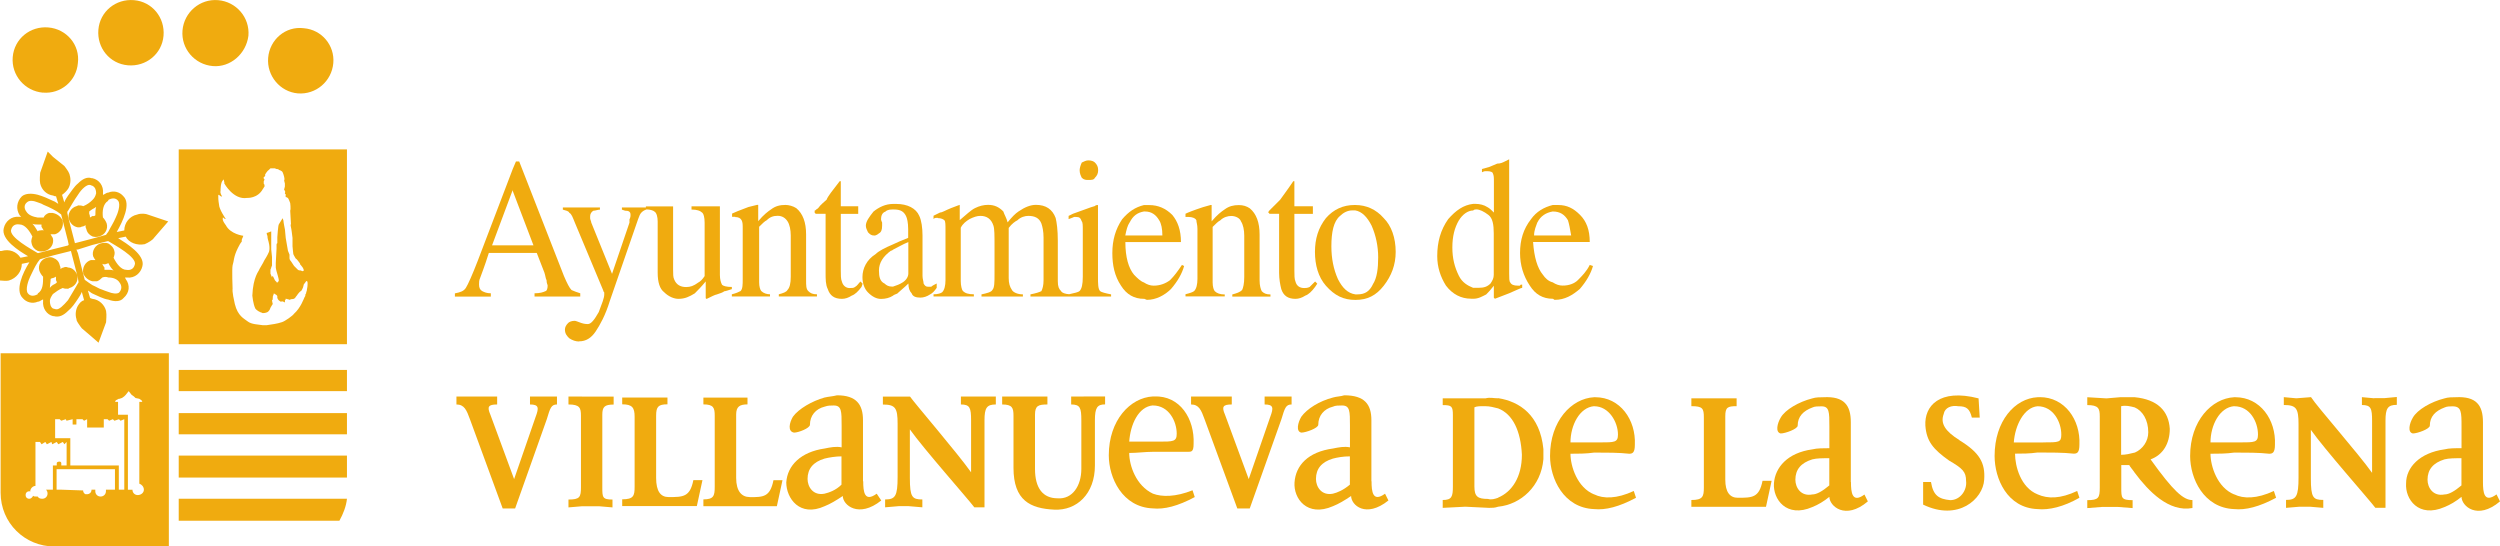 <?xml version="1.0" encoding="UTF-8"?>
<svg id="Capa_2" data-name="Capa 2" xmlns="http://www.w3.org/2000/svg" viewBox="0 0 324.25 70.88">
  <defs>
    <style>
      .cls-1 {
        fill-rule: evenodd;
      }

      .cls-1, .cls-2 {
        fill: #f0ab0f;
        stroke-width: 0px;
      }
    </style>
  </defs>
  <g id="Capa_2-2" data-name="Capa 2">
    <g id="Capa_1-2" data-name="Capa 1-2">
      <g>
        <path class="cls-1" d="m63.68,38.04c-.56,0-.85-.14-1.13-.28-.28-.15-.42-.43-.42-.85,0-.28,0-.56.14-.85.14-.42.56-1.42,1.13-3.25h6.22l.99,2.55c.14.42.14.71.28.99,0,.42.14.56.14.7,0,.42-.14.71-.28.71-.28.14-.71.28-1.42.28v.42h5.93v-.42c-.42-.14-.85-.28-1.13-.42-.28-.28-.57-.85-.99-1.83l-5.8-14.85h-.42l-.42.99-4.53,11.88c-.71,1.84-1.28,3.11-1.55,3.53-.28.43-.71.57-1.42.71v.42h4.66v-.42h.02Zm2.82-13.43v.14l2.69,7.07h-5.37l2.69-7.21h0Z"/>
        <path class="cls-1" d="m75.13,44.27c.85,0,1.55-.42,2.12-1.27.57-.85,1.28-2.12,1.84-3.96l3.67-10.61c.14-.42.28-.71.42-.85s.28-.28.69-.42c.5.02.88.15,1.01.28.28.15.42.71.42,1.27v6.65c0,1.27.28,2.12.85,2.55.56.56,1.27.85,1.84.85.85,0,1.41-.28,2.12-.71.42-.42.85-.85,1.42-1.55v2.12c0,.09.05.14.14.14.56-.28,1.13-.56,1.27-.56.42-.14.85-.28.99-.42.14,0,.56-.14.99-.28v-.28c-.71,0-1.13-.14-1.27-.28-.15-.28-.28-.71-.28-1.27v-8.91h-3.68v.42c.71,0,1.13.15,1.42.43.14.14.28.56.28,1.27v6.93c-.28.42-.56.71-.85.85-.57.42-.99.57-1.55.57-.71,0-1.27-.28-1.55-.99-.14-.28-.14-.71-.14-1.27v-8.2h-3.53v.14h-3.11v.28l.42.14c.14,0,.42,0,.56.14s.14.28.14.42,0,.28-.14.57v.42l-2.26,6.64-2.69-6.64c0-.14-.15-.42-.15-.56v-.28c0-.28.15-.56.42-.71.28,0,.56-.14.85-.14v-.28h-4.81v.28c.42.14.71.14.85.42.28.14.42.56.71,1.27l3.67,8.77c0,.09.05.19.14.28v.28c0,.42-.28,1.13-.71,2.26-.56.99-.99,1.56-1.42,1.56-.14,0-.42,0-.85-.14-.42-.15-.71-.28-.85-.28-.42,0-.71.14-.85.28-.28.28-.42.56-.42.85,0,.56.28.85.56,1.13.42.28.85.42,1.27.42l.03-.03Z"/>
        <path class="cls-1" d="m95.34,28.15c.42,0,.71.14.85.42.14.28.14.56.14,1.12v6.5c0,.71,0,1.28-.28,1.56-.28.14-.56.28-1.13.42v.28h4.95v-.28c-.42,0-.85-.14-1.13-.42-.14-.15-.28-.57-.28-1.13v-7.21c.42-.42.71-.71.99-.85.42-.42.85-.57,1.42-.57s.99.28,1.27.71c.28.42.42,1.13.42,1.84v5.37c0,.85-.14,1.41-.42,1.69-.14.28-.56.42-1.13.57v.28h4.95v-.28c-.57,0-.85-.14-1.13-.42s-.28-.71-.28-1.42v-5.94c0-1.55-.42-2.69-1.27-3.39-.42-.28-.99-.42-1.41-.42-.71,0-1.28.14-1.84.56-.42.28-.99.71-1.69,1.55v-2.12h-.14l-1.13.28c-1.13.42-1.84.71-2.12.85v.42h.43Z"/>
        <path class="cls-1" d="m107.08,27.73v7.64c0,.85,0,1.55.28,2.12.28.85.85,1.27,1.84,1.27.42,0,.85-.14,1.27-.42.42-.14.85-.56,1.27-1.13l.14-.42-.28-.28c-.28.28-.42.56-.71.71-.14.14-.42.14-.71.14-.42,0-.85-.28-.99-.85-.14-.28-.14-.85-.14-1.42v-7.35h2.26v-.99h-2.26v-3.25h-.14c-.99,1.27-1.55,1.98-1.7,2.4-.28.28-.71.56-1.13,1.13-.28.14-.28.28-.42.28v.28l.14.14h1.28Z"/>
        <path class="cls-1" d="m116.41,38.04c.28-.28.85-.71,1.41-1.27,0,.56.14.99.42,1.27.14.42.56.56,1.13.56.42,0,.85-.14,1.27-.42.28-.14.56-.42.85-.85v-.56c-.28.14-.57.28-.71.42h-.42c-.28,0-.42-.14-.57-.42,0-.28-.14-.57-.14-.99v-5.23c0-.99-.14-1.98-.42-2.55-.42-.99-1.55-1.55-2.97-1.55h-.42c-.99,0-1.84.42-2.55.99-.56.71-.99,1.28-.99,1.84,0,.28.14.56.28.85.28.28.42.42.85.42.14,0,.42-.14.56-.28.28-.14.42-.42.42-.99v-.42c-.14-.28-.14-.42-.14-.42,0-.43.14-.85.56-.99.28-.28.71-.28.99-.28h.14c.85,0,1.27.28,1.55.85.14.28.28.85.28,1.7v1.13c-.71.28-1.41.57-1.98.85-.99.42-1.84.85-2.26,1.27-1.13.71-1.69,1.84-1.69,2.97,0,.85.28,1.55.71,1.98.56.57,1.13.85,1.7.85s1.13-.14,1.55-.42c.14-.14.28-.14.57-.28v.02Zm-1.7-1.27c-.57-.28-.71-.85-.71-1.7,0-.99.56-1.84,1.55-2.55.14,0,.28-.14.28-.14.57-.28,1.27-.7,1.98-.99v4.09c0,.42-.28.85-.71,1.13-.42.28-.85.42-1.27.56h-.14c-.42,0-.71-.14-.99-.42h0Z"/>
        <path class="cls-1" d="m121.64,28.29c.42,0,.71.14.85.28.14.14.14.56.14,1.27v6.5c0,.7-.14,1.27-.42,1.55-.14.14-.56.28-1.13.28v.28h5.23v-.28c-.71,0-1.13-.14-1.42-.42-.14-.15-.28-.71-.28-1.28v-6.93c.28-.56.71-.85,1.13-1.12.56-.28.99-.42,1.42-.42.85,0,1.42.42,1.69,1.27.14.42.14,1.27.14,2.69v3.53c0,1.13,0,1.83-.28,2.12-.14.28-.71.42-1.41.57v.28h5.37v-.28c-.71,0-1.27-.28-1.42-.57-.28-.42-.42-.85-.42-1.55v-6.5c.42-.56.85-.85,1.13-.99.42-.42.99-.57,1.41-.57.85,0,1.42.28,1.7.99.14.42.28.99.28,1.84v5.51c0,.71-.14,1.13-.28,1.42-.28.14-.71.28-1.42.42v.28h10.46v-.28c-.71-.14-1.27-.28-1.42-.42-.28-.28-.28-.99-.28-1.84v-9.33c-.14,0-.28,0-.42.14-.56.14-1.55.56-2.82.99l-.57.28v.42c.42-.14.71-.28.71-.28h.28c.42,0,.56.14.71.56.14.14.14.56.14,1.13v6.08c0,.99-.14,1.55-.42,1.84-.14.14-.68.27-1.35.41-.48-.03-.93-.16-1.05-.41-.28-.28-.42-.57-.42-1.28v-5.23c0-1.42-.14-2.4-.28-2.97-.42-1.13-1.27-1.7-2.55-1.7-.71,0-1.42.28-2.26.85-.42.28-.85.71-1.42,1.42-.14-.56-.42-.99-.56-1.42-.56-.56-1.13-.85-1.98-.85-.56,0-1.13.14-1.69.42-.56.28-1.13.85-1.98,1.56v-1.98s-.42.14-1.13.42c-.71.28-1.13.57-1.42.57l-.85.42v.42c.09-.09.19-.14.28-.14h.28l.02.02Z"/>
        <path class="cls-1" d="m141.16,23.34c.42,0,.71,0,.85-.28.28-.28.42-.56.42-.99s-.14-.71-.42-.99c-.14-.14-.42-.28-.85-.28-.28,0-.57.14-.85.28-.14.28-.28.71-.28.99,0,.42.14.71.28.99.28.28.56.28.85.28Z"/>
        <path class="cls-1" d="m148.36,38.75c.14,0,.28.14.42.14,1.13,0,2.26-.57,3.11-1.42.85-.99,1.42-1.98,1.69-2.97l-.28-.14c-.57.85-.99,1.42-1.55,1.98-.56.42-1.27.71-2.12.71-.42,0-.85-.14-1.27-.42-.42-.14-.85-.56-1.27-.99-.71-.85-1.13-2.26-1.13-4.24h7.21c0-1.55-.42-2.69-1.13-3.53-.85-.85-1.84-1.27-2.97-1.27h-.71c-1.13.28-1.98.85-2.82,1.84-.85,1.27-1.27,2.69-1.27,4.38,0,1.55.28,2.97,1.13,4.24.71,1.13,1.69,1.7,2.97,1.7h0Zm-1.84-9.9c.42-.85.99-1.27,1.84-1.42h.14c.85,0,1.42.42,1.84,1.13.28.42.42,1.13.42,1.98h-4.81c.14-.71.28-1.27.56-1.69h0Z"/>
        <path class="cls-1" d="m158.83,38.19c-.56,0-.99-.14-1.27-.42-.14-.15-.28-.57-.28-1.13v-7.21c.42-.42.71-.71.99-.85.42-.42.99-.57,1.42-.57.56,0,1.13.28,1.27.71.28.42.42,1.13.42,1.84v5.37c0,.85-.14,1.41-.28,1.69-.28.28-.71.42-1.27.57v.28h4.95v-.28c-.56,0-.85-.14-1.13-.42-.14-.28-.28-.71-.28-1.42v-5.94c0-1.55-.42-2.69-1.27-3.39-.42-.28-.85-.42-1.42-.42-.71,0-1.27.14-1.84.56-.42.28-.99.71-1.69,1.55v-2.12h-.14l-.99.28c-1.27.42-1.98.71-2.26.85v.42h.42c.42,0,.85.14.99.42,0,.28.14.56.14,1.12v6.5c0,.71-.14,1.28-.42,1.56-.14.14-.56.28-1.13.42v.28h5.09v-.28.02Z"/>
        <path class="cls-1" d="m164.63,27.73h1.27v7.64c0,.85.14,1.55.28,2.12.28.85.85,1.27,1.84,1.27.42,0,.85-.14,1.28-.42.42-.14.85-.56,1.27-1.13l.28-.42-.28-.28c-.28.28-.57.56-.71.71-.28.14-.56.14-.71.14-.57,0-.99-.28-1.13-.85-.14-.28-.14-.85-.14-1.42v-7.35h2.4v-.99h-2.4v-3.25h-.14c-.85,1.27-1.42,1.98-1.7,2.4-.28.28-.56.56-1.13,1.13-.14.14-.28.28-.28.28-.09.09-.14.19-.14.28.14,0,.14.14.14.14h0Z"/>
        <path class="cls-1" d="m175.79,26.59h-.14c-1.42,0-2.69.56-3.68,1.7-.99,1.27-1.42,2.69-1.42,4.38s.42,3.25,1.42,4.39c1.13,1.27,2.26,1.84,3.82,1.84s2.69-.57,3.68-1.84c.99-1.27,1.55-2.69,1.55-4.39,0-1.84-.56-3.39-1.55-4.38-.99-1.13-2.26-1.7-3.68-1.7h0Zm2.26,10.32c-.42.85-.99,1.27-1.98,1.27h-.28c-.99-.14-1.69-.85-2.26-1.98-.57-1.27-.85-2.69-.85-4.24,0-1.84.28-3.26,1.13-3.96.42-.42.99-.71,1.55-.71h.42c.85.14,1.55.85,2.12,1.98.56,1.27.85,2.69.85,4.1s-.14,2.69-.71,3.54Z"/>
        <path class="cls-1" d="m190.78,38.75h.28c.71,0,1.13-.28,1.7-.56.28-.28.56-.57.99-1.13v1.55l.14.14,1.84-.71c.99-.42,1.55-.71,1.7-.71v-.42c-.14,0-.28,0-.28.14h-.28c-.56,0-.85-.14-.99-.42-.14-.14-.14-.56-.14-1.13v-14.84c-.28.14-.56.28-.56.28-.28.14-.56.28-.99.28-.28.14-.71.28-.99.42l-.99.28v.42c.28-.14.42-.14.42-.14h.28c.42,0,.71.14.71.28.14.28.14.56.14,1.13v3.96c-.28-.28-.56-.57-.85-.71-.42-.28-.99-.42-1.55-.42h-.28c-1.27.14-2.26.85-3.25,1.98-.99,1.41-1.42,2.97-1.42,4.8,0,1.42.42,2.69,1.13,3.82.85,1.13,1.98,1.7,3.25,1.7v-.02Zm-1.55-10.18c.42-.71,1.13-1.27,1.84-1.27.14-.14.28-.14.42-.14.42,0,.99.28,1.55.71.56.42.7,1.27.7,2.4v5.37c0,.42-.14.71-.42,1.13-.42.42-.85.56-1.55.56h-.71c-.71-.28-1.42-.7-1.84-1.55-.56-1.13-.85-2.26-.85-3.68s.28-2.55.85-3.53h0Z"/>
        <path class="cls-1" d="m201.38,38.75c.14,0,.14.14.28.14,1.27,0,2.26-.57,3.25-1.42.85-.99,1.42-1.98,1.7-2.97l-.42-.14c-.42.85-.99,1.42-1.55,1.98-.42.42-1.13.71-1.98.7-.42,0-.85-.14-1.27-.42-.57-.14-.99-.56-1.28-.99-.71-.85-1.13-2.26-1.27-4.24h7.35c0-1.55-.42-2.69-1.27-3.53-.85-.85-1.69-1.27-2.82-1.27h-.71c-1.13.28-2.12.85-2.82,1.84-.99,1.27-1.42,2.69-1.42,4.38,0,1.55.42,2.97,1.27,4.24.71,1.13,1.69,1.7,2.97,1.7h0Zm-1.98-9.9c.42-.85,1.13-1.27,1.98-1.42.99,0,1.55.42,1.98,1.13.14.42.28,1.13.42,1.98h-4.81c0-.71.28-1.27.42-1.69h0Z"/>
        <path class="cls-1" d="m23.18,19.38v25.26h21.82v-25.26h-21.82Zm11.01,3.64l.2-.2v-.2s.29-.49.49-.59l.2-.2h.59c.1.1.29.1.29.1,0,0,.2,0,.2.1,0,0,.39.1.49.3.07.13.13.33.2.59.1.39,0,.49,0,.49l.1.39v.39c0,.1-.1.29-.1.39s.1.1.1.2c.1.1,0,.2,0,.29,0,0,0,.1.1.1v.39s.29,0,.39.29c0,0,.1.2.2.49,0,0,.1.79,0,.98,0,.2.1,1.67.1,1.77-.1,0,0,.39,0,.39,0,0,.1.49.1.59s.1.69.1.79v1.08c0,.2.1.88.1.98s.2.39.3.59c.2.1.49.59.59.69-.1,0,.1.2.1.2.1.1.29.39.29.39,0,.1.1.2.1.29l-.2.1-.2-.1c-.1,0-.29,0-.39-.1l-.49-.49-.39-.59s-.2-.2-.2-.39v-.49l-.2-.49s-.2-1.08-.29-1.67l-.1-1.08s-.2-.98-.2-1.18l-.1-.3-.49.79c-.1.1-.2,1.67-.2,1.67v.79c-.1,0-.1.2-.1.2v.49l-.1,1.87v.59c0,.1.1.49.1.49,0,0,.3.99.3,1.18l-.1.2c-.1.1-.2.1-.2,0l-.2-.2-.29-.59c-.1.1-.1.2-.1.2l-.2-.49v-.49c0-.1.1-.2.1-.29s.1-.2.1-.29v-1.08l-.1-.98v-2.35s-.49.2-.59.2c0,0,0,.2.1.39,0,.3.1.59.1.59,0,0,.29.88.1,1.47-.2.49-.59,1.08-.59,1.08l-.2.39c-.2.39-.49.79-.49.88s-.79.89-.88,3.34c0,0,.1,1.08.39,1.67,0,0,.2.29.69.49.1,0,.2.1.29.1.3,0,.59-.1.69-.2.1-.1.2-.2.29-.49.1-.2.3-.49.3-.49,0,0-.1-.39-.1-.49.1,0,.1-.2.1-.3s0-.29.1-.39c0-.1,0-.29.2-.1.2.1.29.2.29.29v.2c.1.3.3.39.3.39.1.1.2.1.2.1,0,0,.1-.1.29,0l.2.1v-.29c.1,0,.1-.2.1-.2.1,0,.29.1.39.1.2.1.2,0,.2,0,.29-.1.29,0,.49-.1.1-.1.1,0,.2-.2.1-.1.29-.39.29-.39,0,0,.3-.39.39-.39s.29-.49.29-.49c0-.1.1-.3.1-.39.1-.1.29-.39.29-.39,0,0,.2-.2.2.3s-.1.69-.1.88c-.07.19-.1.32-.1.39-.1.1-.1.2-.1.29s0,0-.1.2-.49,1.37-1.38,2.16c-.1.2-1.18.98-1.57,1.08-.59.2-1.28.29-1.97.39h-.49c-.59-.1-1.47-.1-1.96-.49-.49-.39-1.28-.69-1.67-2.26-.39-1.67-.29-1.96-.29-1.96,0,0-.1-2.56,0-3.05.2-.59.1-1.08.69-2.26.39-.79.49-.79.49-.79,0-.1,0-.39.1-.49.1-.2.1-.3.1-.3,0,0-1.67-.2-2.26-1.38,0,0-.49-.59-.39-.89,0-.29.1.1.39.1,0,0-.88-1.28-.88-1.87-.1-.59-.1-.89-.1-1.18,0,0,0-.2.2,0,0,0,.2.2.3.1,0,0-.3-.39-.2-.69,0-.2,0-1.08.29-1.37.2-.3.1.1.2.2v.2s1.18,2.16,2.95,1.87c0,0,1.38.1,2.06-1.18.1-.1.1-.2.2-.29v-.2c0-.1-.1-.1-.1-.2v-.29l.1-.2c0-.1-.2-.2-.1-.29h-.02Z"/>
        <path class="cls-1" d="m23.18,67.54h20.84c.49-.88.88-1.87.98-2.85h-21.82v2.85Z"/>
        <rect class="cls-2" x="23.18" y="59.09" width="21.82" height="2.85"/>
        <rect class="cls-2" x="23.18" y="53.58" width="21.82" height="2.75"/>
        <rect class="cls-2" x="23.18" y="47.98" width="21.82" height="2.75"/>
        <path class="cls-1" d="m11.09,45.82H.08v18.08c0,3.93,3.14,6.98,6.98,6.98h14.84v-25.06h-6.39s-4.42,0-4.42,0Zm-4.23,14.55v3.14h-.89c.1.1.2.29.2.49,0,.39-.29.69-.69.69-.3,0-.49-.1-.59-.29h-.2c-.2,0-.29,0-.39-.1-.1.2-.29.39-.49.39-.3,0-.49-.2-.49-.49s.2-.49.49-.49c0,0,.1,0,.1.1,0-.49.39-.79.69-.79v-5.7h.59l.2.3.49-.3.2.3.59-.3.1.3.59-.3.2.3.39-.2.2-.1.2.3.29-.3v3.05h-.69v-.3c0-.1-.1-.2-.2-.2-.29,0-.39.1-.39.2v.3h-.5Zm8.06,3.14h-1.18v.2c0,.39-.3.69-.69.69s-.69-.29-.69-.69v-.2h-.49c0,.39-.29.59-.59.59h-.2c-.2-.1-.3-.3-.3-.49l-2.85-.1h-.59v-2.66h7.57v2.66h0Zm1.18,0h-.69v-3.14h-6.29v-3.54h-1.97v-2.46h.59l.2.2.59-.2.1.2.79-.2v.69h.49v-.69h.79l.2.2.2-.1.2-.1v1.08h2.16v-1.08h.49l.2.2.49-.2.2.2.59-.2.1.1.1.1.49-.2v9.14h-.02Zm0-12.09l.2-.2.39-.49.39.49.29.2.2.2.49.1.3.2.1.2h-.39v10.61c.3.1.59.39.59.79s-.39.69-.79.69-.69-.3-.69-.69h-.59v-9.73h-1.28v-1.67h-.39l.1-.2.39-.2h.1l.29-.1s.3-.2.3-.2Z"/>
        <path class="cls-1" d="m1.16,36.38c.98-.29,1.67-1.18,1.67-2.16l.98-.2c-.88,1.38-1.87,3.64-.88,4.62.49.59,1.28.79,1.97.49.2,0,.29-.1.49-.2l.2-.1v.2c-.1.99.49,1.77,1.28,1.97h.1c.69.2,1.28-.1,1.87-.69.49-.39.89-.98,1.28-1.57.2-.3.39-.59.49-.88l.3,1.08c-.39.1-.59.39-.79.69-.3.49-.39,1.18-.2,1.77,0,.2.1.3.2.49.2.29.39.59.49.69l1.38,1.18.79.69.98-2.65c0-.3.1-.89,0-1.47-.2-.79-.88-1.47-1.77-1.57-.1,0-.2-.1-.3-.1l-.29-.98c.2.1.39.3.59.39.69.3,1.38.69,2.06.79.79.29,1.57.29,1.97-.2.79-.69.88-1.67.29-2.46l-.1-.2h.29c.98.1,1.77-.59,1.97-1.47.39-1.47-2.06-2.95-3.14-3.64l.98-.2c.39.79,1.47,1.18,2.46.98.49-.2,1.08-.59,1.18-.79l1.87-2.16-2.65-.89c-.2-.1-.88-.2-1.38,0-.98.2-1.67,1.08-1.67,2.06l-.98.2c.79-1.38,1.87-3.64.88-4.62-.49-.59-1.28-.79-1.97-.49-.2,0-.29.1-.49.2l-.2.1v-.2c.1-.98-.49-1.77-1.38-1.97h-.1c-.59-.2-1.18.1-1.77.69-.49.39-.89,1.08-1.28,1.57-.2.29-.39.59-.49.88l-.29-.98c.29-.2.59-.49.79-.79.3-.49.39-1.18.2-1.77,0-.1-.1-.29-.2-.49-.2-.29-.39-.59-.49-.69l-1.47-1.18-.69-.69-.98,2.75c0,.2-.1.88,0,1.38.2.88.89,1.47,1.67,1.57.2.1.29.1.39.1l.29.98c-.2-.1-.39-.3-.69-.39-.59-.29-1.28-.59-1.97-.79-.79-.2-1.57-.2-2.06.2-.69.69-.79,1.67-.29,2.46l.2.2h-.29c-.98-.1-1.77.59-1.97,1.47-.39,1.47,1.97,2.95,3.15,3.64l-.98.2c-.49-.79-1.47-1.18-2.46-.88h-.2v3.83c.3,0,.79.1,1.18,0h-.02Zm8.94.39c-.3.49-.79,1.38-1.28,2.16-.59.69-1.18,1.28-1.57,1.18-.1,0-.3-.1-.39-.1-.3-.2-.39-.59-.39-.99,0-.29.2-.59.39-.88.39-.3.79-.59,1.28-.79.2.1.39.1.69.1.1,0,.1-.1.2-.1.69-.2,1.18-.88.98-1.67-.2-.59-.69-.98-1.18-.98-.2-.1-.39-.1-.59,0-.1,0-.3.1-.39.2,0-.1,0-.29-.1-.49-.1-.49-.39-.79-.88-.98-.2-.1-.49-.1-.79,0-.79.2-1.18.98-.98,1.67.1.29.29.59.49.79,0,.79,0,1.77-.69,2.16v.1c-.49.29-.98.29-1.28-.1-.39-.49.1-1.77.29-2.16.29-.59.59-1.28.98-1.87.1-.1.2-.29.29-.39l1.67-.49,1.96-.49.39-.1.89,3.44.1.59s0,.1-.1.2h.01Zm-2.75-.1c-.1.1-.29.2-.49.29-.1.1-.3.2-.39.39,0-.39.1-.79.1-1.18.1,0,.1-.1.2-.1h.1c.2-.1.29-.1.39-.2v.49c.1.1.1.2.1.3h0Zm10.13-2.36c-.1.49-.49.79-1.08.69-.69,0-1.28-.79-1.67-1.57.1-.29.2-.59.1-.88-.1-.49-.49-.79-.79-.98-.29-.1-.59-.1-.98,0-.69.2-1.18.98-.98,1.67.1.2.2.39.3.49h-.59c-.69.2-1.18.98-.98,1.77.2.49.69.88,1.18.98h.59c.29-.1.49-.29.69-.49.29-.1.49-.1.79,0,.59,0,1.18.2,1.47.69.29.39.29.88-.1,1.28-.3.2-.89.1-1.38-.1-.29-.1-.59-.2-.79-.29-.39-.1-.79-.39-1.28-.59-.3-.2-.59-.39-.99-.69l-.88-3.44-.2-.49h.2l1.87-.59,1.97-.49h.1c.79.49,3.74,2.06,3.44,3.05v-.02Zm-4.23-.1c.2.1.39.1.59,0,0,0,.1,0,.2-.1.2.39.39.69.69.98-.2-.1-.49-.1-.69-.1h-.49v-.29c-.1-.1-.2-.3-.29-.49h-.01Zm-4.42-6.88c.3-.49.79-1.38,1.28-2.06.49-.79,1.18-1.38,1.57-1.28.1,0,.2.1.3.1.39.2.49.59.49.98-.1.39-.2.59-.49.88-.3.3-.69.59-1.18.79-.2-.1-.49-.1-.69-.1-.07.07-.13.1-.2.1-.69.2-1.18.98-.98,1.67.2.59.59.98,1.18,1.08.2,0,.39,0,.49-.1.2,0,.39-.1.49-.2,0,.2,0,.3.1.49.1.49.39.79.79.98.29.1.59.1.88,0,.79-.2,1.18-.98.98-1.67-.1-.29-.3-.59-.49-.79-.1-.79,0-1.77.69-2.16v-.1c.49-.29.98-.29,1.28.1.39.49-.1,1.77-.3,2.16-.29.69-.69,1.28-.98,1.87-.1.1-.2.29-.29.39l-1.77.49-1.87.49-.39.1-.89-3.44-.1-.49c0-.1,0-.2.1-.29h0Zm3.64-.49c-.1.29-.1.69-.1,1.08-.07.07-.13.1-.2.1h-.2c-.1.1-.2.1-.3.2,0-.1,0-.3-.1-.49v-.3c.1-.1.3-.2.39-.29.2-.1.39-.2.49-.29h.02Zm-11.02,2.96c.1-.49.49-.79,1.08-.69.69,0,1.28.79,1.67,1.57-.1.29-.2.59-.1.88.1.49.39.79.79.98.29.1.59.1.98,0,.69-.2,1.18-.89.98-1.67-.1-.2-.2-.29-.3-.49h.59c.69-.2,1.18-.98.98-1.77-.2-.49-.69-.88-1.28-.99h-.49c-.29.1-.59.3-.69.59h-.79c-.59-.1-1.18-.3-1.47-.79-.29-.39-.29-.88.1-1.18.3-.3.89-.2,1.38,0,.29.1.59.2.69.29.49.2.89.39,1.28.59s.69.39,1.08.69l.88,3.44.1.49-.1.1-1.96.49-1.87.49h-.1c-.79-.49-3.74-2.06-3.44-3.05v.03Zm4.23.1c-.2-.1-.39,0-.59,0,0,0-.1,0-.2.1-.2-.29-.39-.69-.69-.98.2.1.49.1.69.1h.49v.29c.1.2.2.3.29.49h.01Z"/>
        <path class="cls-1" d="m27.6,8.57c2.26.2,4.32-1.57,4.62-3.93.2-2.36-1.57-4.42-3.93-4.62s-4.42,1.57-4.62,3.93c-.2,2.36,1.57,4.42,3.93,4.62Z"/>
        <path class="cls-1" d="m38.61,12.11c2.36.2,4.42-1.57,4.62-3.93.2-2.26-1.47-4.33-3.83-4.52-2.36-.3-4.42,1.47-4.62,3.83s1.57,4.42,3.83,4.62Z"/>
        <path class="cls-1" d="m16.59,8.47c2.36.2,4.42-1.48,4.62-3.83.2-2.36-1.47-4.42-3.83-4.62-2.36-.2-4.42,1.47-4.62,3.83-.2,2.36,1.47,4.42,3.83,4.62Z"/>
        <path class="cls-1" d="m5.58,12.01c2.26.2,4.33-1.47,4.52-3.83.3-2.36-1.47-4.42-3.83-4.62-2.36-.2-4.42,1.47-4.62,3.84-.2,2.36,1.57,4.42,3.93,4.62h0Z"/>
        <path class="cls-1" d="m69.91,51.43h-1.17v1.03c1.17,0,1.17.44.73,1.61l-2.79,8.07-3.08-8.36c-.44-1.02-.29-1.32.88-1.32v-1.03h-5.28v1.03c1.02,0,1.32.73,1.75,1.91l4.25,11.58h1.61l4.11-11.58c.44-1.47.58-1.91,1.32-1.91v-1.03h-2.35.02Z"/>
        <path class="cls-1" d="m75.49,51.43h-1.76v1.03c1.47,0,1.62.44,1.62,1.47v9.24c0,1.32-.15,1.62-1.62,1.62v1.02l1.76-.15h2.2l1.75.15v-1.02c-1.32,0-1.32-.29-1.32-1.62v-9.38c0-1.02.29-1.32,1.47-1.32v-1.03h-4.11Z"/>
        <path class="cls-1" d="m86.72,64.47c-1.03,0-1.62-.73-1.62-2.49v-8.07c0-1.17.29-1.47,1.47-1.47v-.88h-5.87v.88c1.32,0,1.61.44,1.61,1.62v9.09c0,1.17-.15,1.61-1.61,1.61v.88h9.68l.73-3.37h-1.18c-.44,2.2-1.32,2.2-3.23,2.2h0Z"/>
        <path class="cls-1" d="m97.24,64.47c-1.02,0-1.76-.73-1.76-2.49v-8.21c0-1.02.44-1.32,1.47-1.32v-.88h-5.72v.88c1.32,0,1.47.44,1.47,1.47v9.24c0,1.17-.15,1.61-1.47,1.61v.88h9.53l.73-3.37h-1.17c-.44,2.2-1.32,2.2-3.08,2.2Z"/>
        <path class="cls-1" d="m111.93,62.42v-7.92c0-2.06-.88-3.23-3.37-3.23-.58.15-1.02.15-1.62.29-1.61.45-3.37,1.47-4.1,2.49-.44.74-.73,1.91.15,2.06.58,0,2.06-.58,2.06-1.02,0-1.17.73-2.06,1.91-2.35.44-.15.73-.15,1.17-.15,1.03,0,1.03.73,1.03,2.64v2.79c-.73-.15-1.47,0-2.2.15-3.08.44-4.84,2.19-4.98,4.4,0,2.06,1.75,4.55,4.98,3.08.73-.29,1.47-.73,2.35-1.32,0,1.17,2.06,2.93,4.99.58l-.59-.88c-1.61,1.17-1.75-.29-1.75-1.61h0Zm-2.79.44c-.73.73-1.61,1.03-2.2,1.17-1.47.29-2.2-.88-2.2-1.91,0-1.32.73-2.2,2.2-2.64.59-.15,1.47-.29,2.2-.29v3.66h0Z"/>
        <path class="cls-1" d="m126.24,51.43h-1.61v1.03c1.17,0,1.32.44,1.32,2.06v6.74c-1.76-2.49-7.19-8.8-7.92-9.82h-3.52v1.03c1.62,0,1.91.44,1.91,2.49v6.89c0,2.49-.29,2.93-1.62,2.93v1.02l1.75-.15h1.32l1.76.15v-1.02c-1.32,0-1.62-.29-1.62-2.79v-6.3c1.76,2.49,7.48,8.94,8.36,10.11h1.32v-11.28c0-1.62.29-2.06,1.47-2.06v-1.03h-2.93,0Z"/>
        <path class="cls-1" d="m140.55,51.43h-1.62v1.03c1.17,0,1.32.44,1.32,2.06v6.3c0,2.2-1.17,3.96-3.08,3.81-1.91,0-2.93-1.32-2.93-3.81v-7.04c0-1.17.44-1.32,1.61-1.32v-1.03h-5.87v1.03c1.32,0,1.47.44,1.47,1.47v6.74c0,4.26,2.2,5.28,5.28,5.43,2.93.15,5.28-2.06,5.28-5.72v-5.87c0-1.62.29-2.06,1.32-2.06v-1.03h-2.79,0Z"/>
        <path class="cls-1" d="m149.54,64.03c-2.2-1.03-3.08-3.66-3.08-5.28,1.03,0,2.06-.15,3.08-.15h4.54c.44,0,.73,0,.73-1.02.15-3.23-1.75-6.31-5.13-6.16h-.15c-2.93.15-5.72,3.08-5.72,7.63,0,2.93,1.76,6.74,5.72,6.89,1.47.15,3.23-.29,5.43-1.47l-.29-.88c-2.19.88-3.96.88-5.13.44h0Zm0-11.44c2.06,0,3.08,2.06,3.08,3.66,0,1.03-.44,1.03-2.35,1.03h-3.81c.15-2.2,1.18-4.54,3.08-4.7Z"/>
        <path class="cls-1" d="m165.19,51.43h-1.17v1.03c1.17,0,1.17.44.73,1.61l-2.79,8.07-3.08-8.36c-.44-1.02-.29-1.32.88-1.32v-1.03h-5.28v1.03c1.02,0,1.32.73,1.75,1.91l4.25,11.58h1.61l4.11-11.58c.44-1.47.58-1.91,1.32-1.91v-1.03h-2.35.02Z"/>
        <path class="cls-1" d="m177.87,62.42v-7.92c0-2.06-.88-3.23-3.52-3.23-.44.15-1.03.15-1.47.29-1.76.45-3.37,1.47-4.1,2.49-.44.74-.73,1.91,0,2.06.58,0,2.2-.58,2.2-1.02,0-1.17.73-2.06,1.91-2.35.29-.15.73-.15,1.17-.15,1.03,0,1.03.73,1.03,2.64v2.79c-.73-.15-1.47,0-2.2.15-3.23.44-4.84,2.19-4.99,4.4-.15,2.06,1.62,4.55,4.99,3.08.73-.29,1.47-.73,2.35-1.32,0,1.17,1.9,2.93,4.84.58l-.44-.88c-1.61,1.17-1.75-.29-1.75-1.61h-.02Zm-2.79.44c-.88.73-1.62,1.03-2.2,1.17-1.47.29-2.2-.88-2.2-1.91,0-1.32.73-2.2,2.2-2.64.58-.15,1.32-.29,2.2-.29v3.66h0Z"/>
        <path class="cls-1" d="m194.31,51.66c-.59,0-1.03-.15-1.62,0h-5.57v.88c1.17,0,1.32.15,1.32,1.32v9.24c0,1.32-.15,1.75-1.32,1.75v1.02l2.93-.15,3.08.15c.44,0,.74,0,1.18-.15,2.93-.29,5.57-2.64,5.87-6.16v-1.32c-.44-4.4-3.08-6.16-5.87-6.6h0Zm0,12.9c-.44.15-.88.29-1.32.15-1.32,0-1.76-.29-1.76-1.61v-10.27c.29-.15.73-.15,1.32-.15.73,0,1.17.15,1.76.29,1.91.74,2.93,2.93,3.08,6.01,0,2.93-1.32,4.83-3.08,5.56h0Z"/>
        <path class="cls-1" d="m206.77,64.13c-2.2-.88-3.08-3.66-3.08-5.28.88,0,2.06,0,3.08-.15,1.62,0,3.23,0,4.54.15.44,0,.73-.15.73-1.17.15-3.23-1.91-6.16-5.13-6.16h-.15c-2.93.15-5.72,3.07-5.72,7.62,0,2.93,1.76,6.74,5.72,6.89,1.47.15,3.23-.29,5.43-1.47l-.29-.88c-2.2,1.03-3.96,1.03-5.13.44h0Zm0-11.44c1.91,0,3.08,2.06,3.08,3.67,0,1.02-.44,1.02-2.35,1.02h-3.81c0-2.2,1.17-4.55,3.08-4.7Z"/>
        <path class="cls-1" d="m225.39,64.56c-1.02,0-1.62-.73-1.62-2.35v-8.21c0-1.17.29-1.32,1.47-1.32v-1.02h-5.87v1.02c1.47,0,1.62.29,1.62,1.47v9.09c0,1.17-.15,1.61-1.62,1.61v.88h9.68l.73-3.37h-1.18c-.44,2.2-1.32,2.2-3.23,2.2h0Z"/>
        <path class="cls-1" d="m240.05,62.52v-7.77c0-2.2-.88-3.37-3.52-3.23-.44,0-1.03,0-1.47.15-1.75.44-3.52,1.47-4.1,2.49-.44.73-.73,1.91,0,2.06.58,0,2.2-.58,2.2-1.02,0-1.18.73-1.91,1.91-2.35.29-.15.73-.15,1.17-.15,1.03,0,1.03.73,1.03,2.64v2.79c-.73,0-1.62,0-2.2.15-3.23.44-4.84,2.35-4.99,4.4s1.62,4.55,4.99,3.08c.73-.29,1.47-.73,2.2-1.32,0,1.18,2.06,3.08,4.99.59l-.44-.89c-1.61,1.18-1.75-.29-1.75-1.61l-.02-.02Zm-2.79.44c-.88.74-1.62,1.17-2.2,1.17-1.47.29-2.2-.88-2.2-1.91,0-1.32.73-2.19,2.2-2.64.58-.15,1.32-.15,2.2-.15v3.52h0Z"/>
        <path class="cls-1" d="m254.15,57.09c-1.91-1.18-2.49-2.2-2.06-3.37.15-.88,1.03-1.18,1.91-1.03,1.02,0,1.46.29,1.75,1.47h1.02l-.15-2.49c-5.13-1.32-7.04,1.03-6.9,3.53.15,2.06,1.03,3.08,3.08,4.54,1.76,1.02,2.2,1.46,2.2,2.64.15,1.17-.73,2.49-2.06,2.49-1.47-.15-2.2-.58-2.49-2.35h-1.02v2.93c4.55,2.2,7.77-.73,7.92-3.23.15-2.19-.59-3.52-3.23-5.13h0Z"/>
        <path class="cls-1" d="m264.56,51.52h-.29c-2.93.15-5.57,3.07-5.57,7.62,0,2.93,1.62,6.74,5.57,6.89,1.47.15,3.37-.29,5.43-1.47l-.29-.88c-2.2,1.03-3.81,1.03-5.13.44-2.2-.88-2.93-3.66-2.93-5.28.88,0,1.91,0,2.93-.15,1.62,0,3.37,0,4.69.15.44,0,.73-.15.73-1.17.15-3.23-1.91-6.16-5.13-6.16h0Zm.44,5.87h-3.81c.15-2.2,1.32-4.55,3.08-4.7,2.06,0,3.08,2.06,3.08,3.67,0,1.02-.29,1.02-2.35,1.02Z"/>
        <path class="cls-1" d="m278.93,59.58c1.61-.58,2.49-2.06,2.49-3.96-.15-2.35-1.61-3.81-4.54-4.1h-1.91l-1.76.15-2.49-.15v1.02c1.46,0,1.62.44,1.62,1.47v9.24c0,1.32-.15,1.62-1.62,1.62v1.03l1.91-.15h2.06l1.91.15v-1.03c-1.47,0-1.47-.29-1.47-1.62v-2.93h1.03c.15.29.44.58.73,1.02,1.76,2.35,4.4,5.13,7.47,4.55v-1.03c-1.17,0-2.49-1.17-5.43-5.28h0Zm-2.06-.88c-.59.15-1.17.29-1.76.29v-6.3c.59-.15,1.17,0,1.76.15,1.02.44,1.76,1.62,1.76,3.23,0,1.18-.74,2.2-1.76,2.64Z"/>
        <path class="cls-1" d="m289.78,64.13c-2.19-.88-3.08-3.66-3.08-5.28.88,0,2.06,0,3.08-.15,1.62,0,3.23,0,4.54.15.44,0,.74-.15.74-1.17.15-3.23-1.91-6.16-5.13-6.16h-.15c-2.93.15-5.72,3.07-5.72,7.62,0,2.93,1.76,6.74,5.72,6.89,1.47.15,3.23-.29,5.43-1.47l-.29-.88c-2.2,1.03-3.96,1.03-5.13.44h0Zm0-11.44c2.06,0,3.08,2.06,3.08,3.67,0,1.02-.44,1.02-2.35,1.02h-3.81c0-2.2,1.17-4.55,3.08-4.7Z"/>
        <path class="cls-1" d="m307.96,51.66l-1.62-.15v1.02c1.18,0,1.32.44,1.32,2.06v6.74c-1.76-2.49-7.19-8.65-7.92-9.82l-1.91.15-1.62-.15v1.02c1.62,0,1.91.44,1.91,2.49v6.89c0,2.49-.29,2.93-1.62,2.93v1.03l1.76-.15h1.32l1.75.15v-1.03c-1.32,0-1.61-.29-1.61-2.79v-6.3c1.75,2.49,7.47,8.94,8.36,10.11h1.32v-11.29c0-1.61.29-2.06,1.47-2.06v-1.02l-1.62.15h-1.32,0Z"/>
        <path class="cls-1" d="m323.79,64.13c-1.62,1.18-1.75-.29-1.75-1.61v-7.77c0-2.2-.88-3.37-3.52-3.23-.44,0-1.03,0-1.47.15-1.76.44-3.52,1.47-4.1,2.49-.44.73-.73,1.91,0,2.06.58,0,2.2-.58,2.2-1.02,0-1.18.73-1.91,1.91-2.35.29-.15.73-.15,1.02-.15,1.18,0,1.18.73,1.18,2.64v2.79c-.88,0-1.62,0-2.2.15-3.23.44-4.99,2.35-4.99,4.4-.15,2.06,1.62,4.55,4.99,3.08.73-.29,1.47-.73,2.2-1.32,0,1.18,2.05,3.08,4.99.59l-.44-.89-.02-.02Zm-4.54-1.17c-.88.74-1.62,1.17-2.2,1.17-1.47.29-2.2-.88-2.2-1.91,0-1.32.73-2.19,2.2-2.64.58-.15,1.32-.15,2.2-.15v3.52h0Z"/>
      </g>
    </g>
  </g>
</svg>